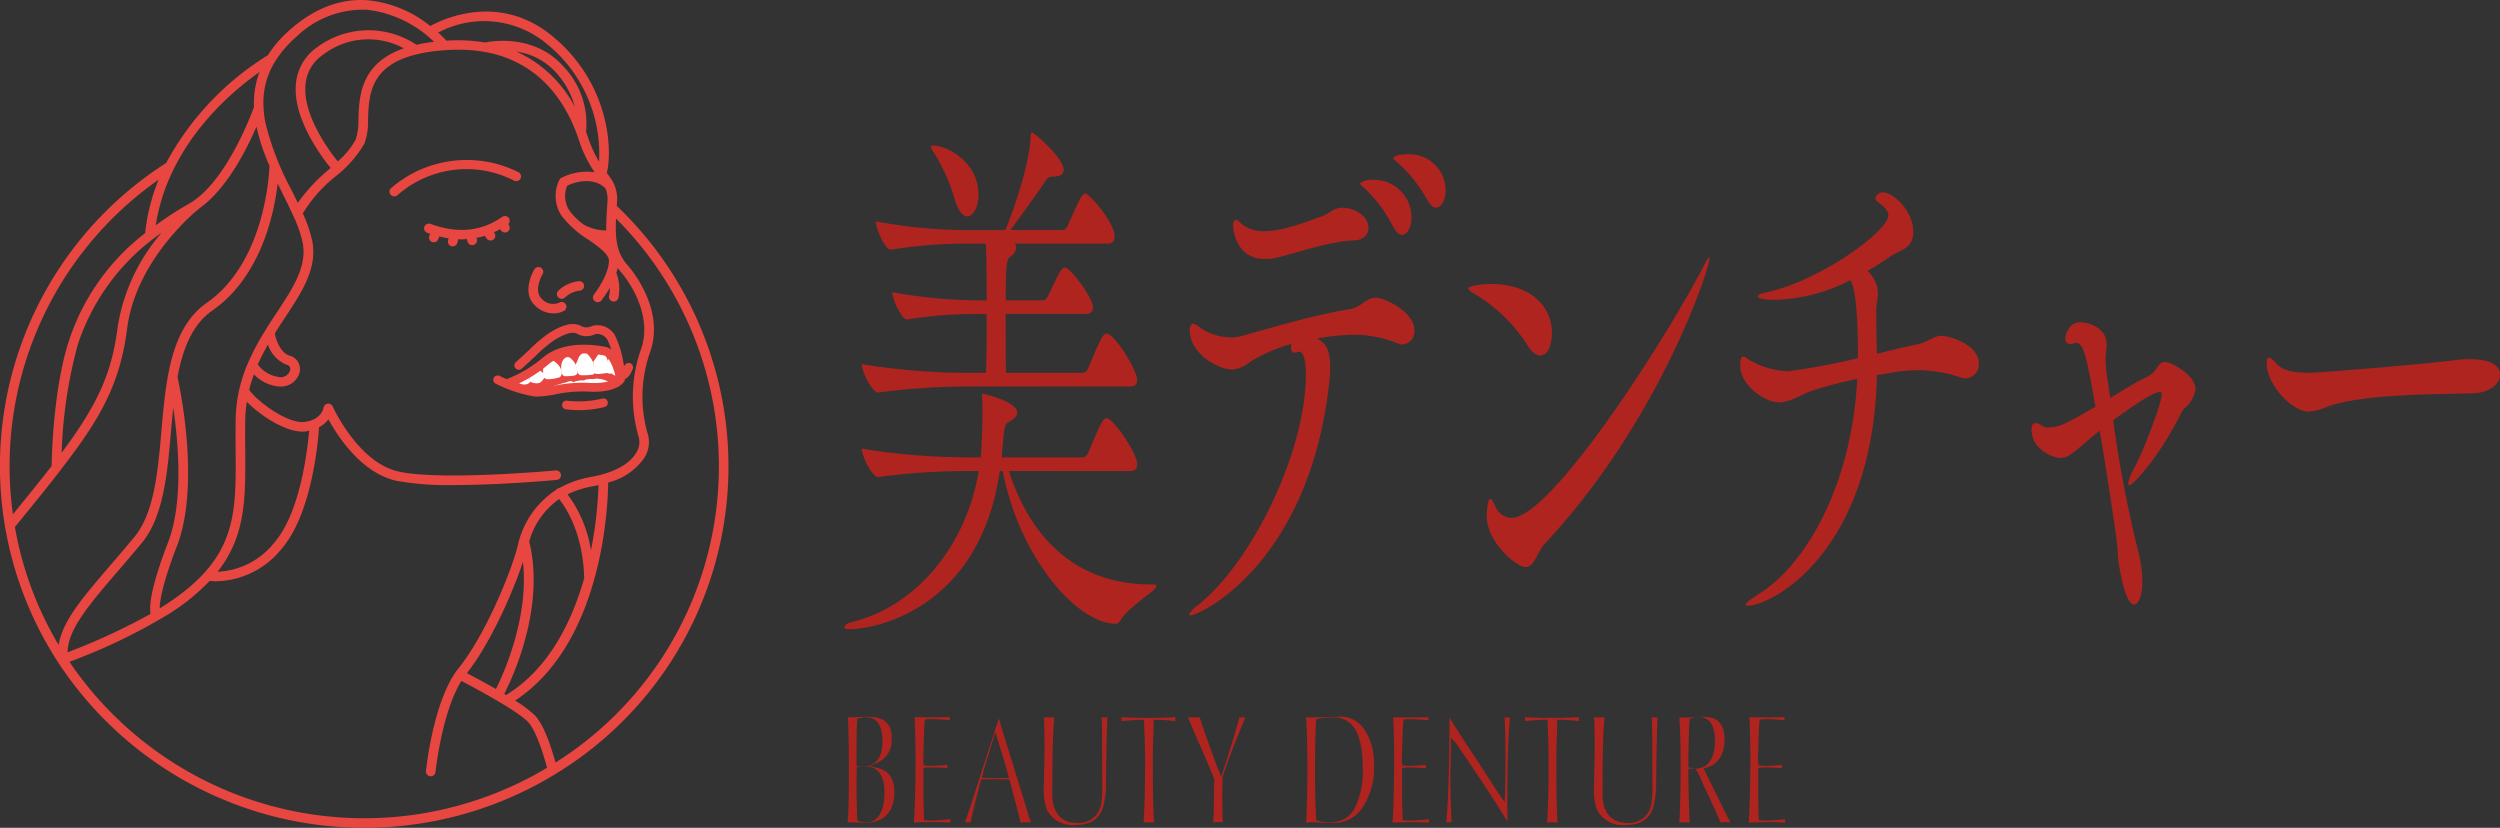 <svg xmlns="http://www.w3.org/2000/svg" width="302" height="100" viewBox="0 0 302 100"><rect x="0" y="0" width="302" height="100" fill="#333333" stroke="none"/><defs><clipPath id="a"><path fill="#af241f" d="M0 0h114v14H0z"/></clipPath></defs><path d="M121.881 56.9c2.536 7.97 8.04 13.7 17.11 13.7.435 0 .712 0 .712.2 0 .526-3.366 2.5-4.317 4.083-.237.4-.4.461-.634.461-4.436 0-11.485-7.574-13.624-18.442h-.356c-2.416 16.73-15.129 19.1-18.1 19.1-.514-.002-.672-.072-.672-.265s.4-.461.871-.593c7.961-1.91 13.9-9.419 15.366-18.244h-1.068a80.2 80.2 0 00-11.05.725h-.04c-.752 0-1.98-2.568-1.98-3.424a81.488 81.488 0 0013.267 1.054h1.11c.04-.329.2-2.832.2-5.137 0-.724 0-1.383-.04-2.174v-.263c0-.066 0-.132.08-.132.118 0 4.158.988 4.158 2.239 0 .4-.237.724-.791 1.054-.713.461-.713.066-1.03 3.754a3.635 3.635 0 01-.04.659h9.783a.876.876 0 00.673-.593c1.307-3.1 1.742-4.149 2.179-4.149.871 0 3.723 4.281 3.723 5.533 0 .46-.158.856-.832.856zm-4.713-10.208a80.278 80.278 0 00-11.05.724h-.04c-.752 0-1.98-2.569-1.98-3.424a81.544 81.544 0 0013.267 1.054h1.745c.079-2.7.079-3.623.079-7.113h-.789a51.378 51.378 0 00-8.793.659h-.04c-.673 0-1.782-2.5-1.782-3.293a61.051 61.051 0 0010.812.989h.594c0-1.911 0-5.138-.118-6.85h-2.341a56.188 56.188 0 00-9.108.725h-.04c-.673 0-1.782-2.568-1.782-3.425a58.791 58.791 0 0011.09 1.054h4.555c.475-1.119 2.812-7.113 3.049-11.2.04-.461.04-.593.159-.593.277 0 3.842 3.1 3.842 4.544 0 .527-.515.79-1.268.79-.594 0-.672.132-1.069.724-.792 1.186-2.812 4.018-4.119 5.73h6.336c.239 0 .516-.263.634-.593 1.348-3.03 1.7-3.82 2.1-3.82.436 0 3.525 3.425 3.525 5.2a.755.755 0 01-.832.856h-11.209a1.064 1.064 0 01.158.461 1.414 1.414 0 01-.712 1.12c-.4.263-.554.724-.554 5.269h4.553c.238 0 .436-.264.594-.593 1.268-2.7 1.585-3.359 1.981-3.359.752 0 3.405 3.688 3.405 4.742a.752.752 0 01-.791.856h-9.743c0 2.634 0 5.4.038 7.113h9.268a.877.877 0 00.673-.593c1.307-3.1 1.742-4.149 2.179-4.149 1.069 0 3.723 4.544 3.723 5.532 0 .461-.158.857-.832.857zm-1.862-22.723a23.308 23.308 0 00-2.534-5.6 1.8 1.8 0 01-.317-.659c0-.132.079-.132.277-.132 1.5 0 5.466 1.845 5.466 5.928 0 1.515-.634 2.634-1.347 2.634-.515 0-1.109-.592-1.545-2.173m44.145 17.124c.753.527 1.228 1.252 1.228 3.161a13.289 13.289 0 01-.08 1.712c-2.337 22.13-15.683 28.387-16.832 28.387a.121.121 0 01-.119-.131 3.032 3.032 0 01.99-1.054c6.733-5.336 13.109-18.771 13.109-27.86 0-1.713-.237-2.832-.871-2.832-.079 0-.159.065-.237.065a.493.493 0 01-.277.066c-.278 0-.4-.263-.4-.659a1.338 1.338 0 01.04-.395 18.729 18.729 0 00-4.911 2.108 4.285 4.285 0 01-2.217.987c-1.7 0-5.149-1.91-5.149-4.742 0-.593.158-.79.4-.79a1.571 1.571 0 01.832.461 6.836 6.836 0 003.881 1.186 4.093 4.093 0 00.99-.132c3.644-.988 8.278-2.437 13.229-3.293 1.386-.2 1.941-1.383 3.168-1.383.911 0 4.634 1.647 4.634 3.952a1.573 1.573 0 01-1.425 1.712 1.942 1.942 0 01-.554-.132 14.662 14.662 0 00-5.466-1.054 29.359 29.359 0 00-4.317.461zm2.733-16c1.268 0 3.129.923 3.129 2.438 0 .79-.594 1.448-1.7 1.514-3.01.066-7.089 1.581-9.506 2.108a4.81 4.81 0 01-1.346.132c-3.406 0-3.8-3.491-3.8-4.017 0-.461.159-.725.357-.725.119 0 .237.132.4.263a4.015 4.015 0 003.01 1.119c2.3 0 5.029-1.119 6.732-1.712.991-.264 1.545-1.12 2.733-1.12m6.1 2.305a16.594 16.594 0 00-3.407-4.61c-.317-.264-.594-.461-.594-.659a2.287 2.287 0 011.545-.4 4.527 4.527 0 014.673 4.479c0 1.251-.515 2.173-1.148 2.173-.317 0-.713-.329-1.069-.988m4.158-3.161a17.313 17.313 0 00-3.486-4.479c-.317-.263-.634-.461-.634-.593 0-.527 1.664-.527 1.744-.527a4.38 4.38 0 014.554 4.347c0 1.185-.514 2.108-1.148 2.108-.317 0-.673-.263-1.029-.856m12.089 17.52a19.246 19.246 0 00-6.654-6.389c-.356-.2-.514-.4-.514-.527 0-.2 1.069-.527 2.653-.527 5.267 0 7.446 3.03 7.446 5.862 0 .724-.159 2.766-1.426 2.766-.436 0-.95-.329-1.5-1.186m21.981-10.6c0 1.317-6.1 19.759-19.843 34.446-1.069 1.12-1.266 2.9-2.376 2.9-1.188 0-4.713-3.029-4.713-6.191 0-.2.079-2.042.436-2.042.158 0 .317.329.594.856a2.218 2.218 0 001.94 1.449c4.872 0 18.733-21.734 23.13-30.231.475-.922.712-1.251.791-1.251zm20.207 14.16c-.475 21.405-12.673 27.86-15.643 27.86-.119 0-.2-.066-.2-.132 0-.2.4-.527 1.623-1.318 5.506-3.425 11.169-12.909 11.842-25.949a52.341 52.341 0 00-5.108 1.317c-1.427.4-2.892 1.515-4.357 1.515-1.663 0-4.673-2.042-4.673-4.413 0-.856.158-1.119.356-1.119.238 0 .554.329.95.526a9.981 9.981 0 004.475 1.252 79.088 79.088 0 008.436-1.581v-.395c0-7.246-.634-8.562-.911-9.024a21.077 21.077 0 01-9.109 2.371c-.2 0-2.059 0-2.059-.395 0-.2.317-.329.792-.461 6.614-1.317 14.971-7.443 14.971-9.352 0-.527-.436-.988-1.148-1.515-.317-.2-.436-.4-.436-.593a.936.936 0 01.911-.659c1.267 0 3.684 2.239 3.684 4.742 0 2.108-1.7 2.24-2.733 2.964a34.39 34.39 0 01-2.812 1.778 1.836 1.836 0 01.436.461 3.549 3.549 0 01.832 2.239c0 .659-.2 1.251-.2 2.042 0 2.437.04 3.227.079 5.269 1.585-.395 3.129-.79 4.792-1.12 1.544-.329 1.981-1.054 3.01-1.054.951 0 4.515 1.054 4.515 3.36a1.693 1.693 0 01-1.623 1.778 1.2 1.2 0 01-.476-.065 16.059 16.059 0 00-5.267-.922 19.328 19.328 0 00-3.684.395zm28.184 2.766c1.624-.988 3.208-1.976 4.476-2.569a2.822 2.822 0 001.188-1.12c.238-.329.476-.659.951-.659.752 0 3.684 1.581 3.684 3.293a3.647 3.647 0 01-1.188 2.173 2.561 2.561 0 00-.594.791c-2.575 5.2-5.743 8.627-6.219 8.627-.079 0-.118-.132-.118-.2a4.585 4.585 0 01.634-1.713c1.228-2.239 3.406-7.969 3.406-9.089 0-.2-.079-.263-.238-.263-1.029 0-5.267 3.161-5.624 3.425a147.658 147.658 0 003.049 15.939 15.8 15.8 0 01.475 3.557c0 1.58-.435 2.766-.991 2.766-1.109 0-1.782-4.479-1.9-5.2-.08-.658-.08-1.515-.2-2.436-.476-3.491-1.268-8.628-2.061-13.371-.831.659-1.663 1.384-2.454 2.042-.991.856-1.585 1.251-2.258 1.251-1.069 0-3.525-1.119-3.525-3.424 0-.593.2-.79.514-.79a1.509 1.509 0 01.754.329 1.216 1.216 0 00.752.2c1.267 0 2.1-.4 5.7-2.5-1.109-6.455-1.5-7.706-2.337-7.706-.119 0-.2.065-.317.065-.08 0-.2.066-.317.066a.6.6 0 01-.673-.659c0-.526.515-1.976 1.782-1.976.833 0 3.209.527 3.209 2.7 0 .329-.04.659-.079 1.054a7.6 7.6 0 00-.04.922 17.175 17.175 0 00.238 2.305zm44.165-.593c-3.288.2-13.189-.066-17.941 1.647a6.543 6.543 0 01-2.257.593c-2.02 0-5.069-3.293-5.069-5.8 0-.527.078-.725.277-.725.238 0 .674.462 1.109.923.792.79 2.574.922 3.8.922.634 0 12.754-.922 17.941-1.581a8.971 8.971 0 011.387-.066c.91 0 3.682.066 3.682 1.91 0 1.186-1.5 2.108-2.931 2.173" fill="#af241f"/><g transform="translate(102 86)" clip-path="url(#a)"><path d="M94.328 13.667a3.519 3.519 0 01-3.376-1.771 7.174 7.174 0 01-.395-3.008c0-.2 0-.2.061-3.089.025-.767.025-1.377.025-1.825 0-1.149-.031-2.425-.079-3.333a5.737 5.737 0 00.638.032 5.893 5.893 0 00.618-.03c-.153 1.619-.242 4.7-.222 7.927l-.021 1.331c0 2.268 1.08 3.513 3.041 3.513a2.706 2.706 0 002.852-2.252 13.951 13.951 0 00.148-2.475l-.024-4.415c0-1.732-.016-2.5-.064-3.626a2.753 2.753 0 00.4.026 2.6 2.6 0 00.3-.016c-.079 1.915-.131 4.346-.167 7.788a10.642 10.642 0 01-.352 3.059c-.448 1.458-1.552 2.164-3.377 2.164m-66.465 0a3.519 3.519 0 01-3.376-1.771 7.169 7.169 0 01-.395-3.008c0-.2 0-.2.062-3.089.02-.761.02-1.376.02-1.824 0-1.149-.031-2.425-.079-3.333a5.739 5.739 0 00.638.032 5.9 5.9 0 00.618-.03c-.153 1.619-.242 4.7-.223 7.927l-.02 1.331c0 2.268 1.08 3.513 3.041 3.513a2.705 2.705 0 002.851-2.252 13.948 13.948 0 00.148-2.475l-.02-4.415c0-1.733-.016-2.5-.064-3.626a2.754 2.754 0 00.4.026 2.6 2.6 0 00.3-.016c-.079 1.924-.131 4.355-.167 7.788a10.653 10.653 0 01-.352 3.059c-.448 1.458-1.552 2.164-3.377 2.164m30.8-.26c-.242 0-.834-.02-1.294-.04l-.352-.017a13.17 13.17 0 00-.6-.023 6.124 6.124 0 00-.647.031c.088-1.276.149-4.242.149-6.468 0-2.639-.053-4.784-.154-6.247a5.99 5.99 0 00.652.029c.3 0 .964-.021 1.566-.04.512-.019 1.091-.04 1.523-.04a3.447 3.447 0 013.2 1.381 7.409 7.409 0 011.264 4.518 8.38 8.38 0 01-1.761 5.558 4.236 4.236 0 01-3.543 1.359m.02-12.722a6.343 6.343 0 00-1.454.145l-.252.051-.019.25c-.062.834-.123 3.9-.123 5.576 0 2.506.063 5.212.144 6.159l.02.229.227.063a3.739 3.739 0 001.178.173 3.23 3.23 0 003.225-1.692 10.137 10.137 0 00.981-4.931c0-2.376-.451-4.184-1.271-5.093a3.035 3.035 0 00-2.67-.932M2.495 13.407c-.2 0-.482-.017-.779-.036l-.321-.017c-.281-.015-.5-.027-.639-.027a3.374 3.374 0 00-.375.02c.131-1.426.164-3.013.164-7.076 0-2.107-.05-4.426-.117-5.628.134.01.253.01.41.01.109 0 .421-.017.818-.041l.908-.019a4.98 4.98 0 012 .291 2.234 2.234 0 011.129 2.231A2.883 2.883 0 013.96 6.143l-.967.389 1.017.241c1.366.325 2.031 1.284 2.031 2.932 0 2.352-1.292 3.7-3.545 3.7m.02-6.81c-.092 0-.218.009-.392.021l-.3.02-.282.017-.04.279a2.621 2.621 0 00-.023.321v2.636c0 .635.04 2.52.083 3.042l.018.22.214.07a2.417 2.417 0 00.824.137c1.413 0 2.223-1.308 2.223-3.588 0-3.169-1.75-3.169-2.325-3.169M2.598.65a2.812 2.812 0 00-.8.111l-.239.062-.016.237c-.021.376-.032.654-.04.866-.007.188-.012.324-.021.421v1.307l-.02 1.233v1.652l.292.041a2.115 2.115 0 00.356.024c1.651 0 2.489-1.039 2.489-3.089 0-1.9-.672-2.869-2-2.869m63.617 12.737c.114-1.58.195-4.585.195-7.432 0-2.128-.043-4.068-.118-5.318.306.02.775.025 2.1.038h.087l1.163-.019c.43 0 .7-.006.905-.018 0 .066-.008.13-.008.2s0 .121.008.186a20.035 20.035 0 00-2.285-.139 3.306 3.306 0 00-.451.022l-.253.031-.042.245a1.823 1.823 0 00-.025.294l-.041.864-.041 1.222a164.36 164.36 0 00-.061 2.208 4.015 4.015 0 00.022.436l.029.256.262.036a2.73 2.73 0 00.457.023 19 19 0 002.136-.119v.404a22.438 22.438 0 00-2.134-.092 3.308 3.308 0 00-.451.022l-.3.036v3.11c0 .4 0 .9.021 1.47.012.364.023.652.031.847.006.138.01.227.01.259v.613l.3.037a2.706 2.706 0 00.431.023 16.565 16.565 0 002.462-.174v.421c-1.516-.054-1.528-.054-1.87-.054-.639 0-1.853.025-2.534.056m43.02 0c.115-1.579.2-4.584.2-7.432 0-2.128-.043-4.068-.118-5.318.306.02.775.025 2.1.038h.087l1.159-.02c.43 0 .7-.006.9-.018 0 .066-.008.131-.008.2s0 .12.008.186a20.037 20.037 0 00-2.285-.139 3.305 3.305 0 00-.451.022l-.252.031-.042.245a1.792 1.792 0 00-.025.295l-.04.864-.041 1.222c-.041 1.3-.062 2.042-.062 2.208a3.892 3.892 0 00.023.436l.029.256.261.036a2.733 2.733 0 00.457.023 19 19 0 002.136-.119v.404a22.438 22.438 0 00-2.134-.092 3.306 3.306 0 00-.451.022l-.3.036v3.11c0 .4 0 .9.02 1.47.012.358.023.642.031.836.006.145.01.237.01.27v.613l.3.037a2.707 2.707 0 00.431.023 16.572 16.572 0 002.462-.174v.421c-1.516-.054-1.528-.054-1.87-.054-.639 0-1.853.025-2.534.056m-100.846 0c.115-1.579.2-4.584.2-7.432 0-2.128-.043-4.068-.118-5.318.306.02.775.025 2.1.038h.087l1.159-.02c.43 0 .7-.006.905-.018 0 .066-.008.131-.008.2s0 .12.008.186a20.039 20.039 0 00-2.285-.139 3.3 3.3 0 00-.451.022l-.252.031-.042.245a1.791 1.791 0 00-.025.295l-.04.864-.041 1.222c-.041 1.3-.062 2.042-.062 2.208a3.89 3.89 0 00.023.436l.029.256.261.036a2.733 2.733 0 00.458.023 19 19 0 002.136-.119v.404a22.438 22.438 0 00-2.134-.092 3.309 3.309 0 00-.451.022l-.3.036v3.11c0 .4 0 .9.02 1.47.012.358.023.641.031.836.006.145.01.237.01.271v.613l.3.037a2.707 2.707 0 00.431.023 16.564 16.564 0 002.462-.174v.421c-1.516-.054-1.528-.054-1.87-.054-.639 0-1.853.025-2.534.056m37.338-.018a5.082 5.082 0 00-1.208 0 14.988 14.988 0 00.1-1.692l.021-1.98c0-.118.007-.338.016-.652.007-.232.016-.513.024-.84v-.072l-.192-.446-.714-1.714-.78-1.783-.487-1.117c-.478-1.12-.814-1.92-1.027-2.407.259.02.457.027.683.027a5.643 5.643 0 00.739-.044c.508 1.614 1.893 5.445 2.258 6.344l.34.838.3-.852c.443-1.259 1.556-4.941 1.915-6.308a2.54 2.54 0 00.361.022c.117 0 .229 0 .357-.014-1.05 2.451-2.379 5.918-2.751 7.2l-.013.045v.366l-.04 1.449v.138c.03 2.4.038 3.05.086 3.51m60.114-.034c-.16-.34-.307-.676-.45-1l-.184-.417c-.221-.486-.424-.937-.626-1.385l-.07-.155c-.261-.56-.471-1-.611-1.289l-.167-.35a12.211 12.211 0 00-.822-1.722l-.1-.153h-.857v.335c.019 2.557.087 4.967.172 6.171a6.449 6.449 0 00-.69-.036 5.248 5.248 0 00-.575.028c.1-1.691.159-4.21.159-6.865 0-2.407-.052-4.373-.155-5.853a7.429 7.429 0 00.775.035c.209 0 .484-.014.8-.03l.218-.011.458-.019a3.7 3.7 0 00-.776.146l-.228.065-.029.421c-.016.211-.032.43-.048.9 0 .049-.005.2-.012.436l-.029.964c-.008.421-.016.708-.023.949-.011.368-.018.634-.018 1.1v1.088l.251.067a2.327 2.327 0 00.662.092c1.443 0 2.3-1.252 2.3-3.349 0-2.608-1.3-2.889-1.854-2.889h-.02c.238-.009.417-.013.511-.013 1.7 0 2.523.9 2.523 2.763 0 1.741-.8 2.995-2.143 3.354l-.388.1.292.617.8 1.622c1.306 2.679 1.74 3.54 2.168 4.3a8.736 8.736 0 00-.674-.025 3.446 3.446 0 00-.531.037zm-68.431.034a6.713 6.713 0 00-.688-.036 5.3 5.3 0 00-.581.03c.108-1.347.185-4.316.185-7.326 0-1.375-.018-2.3-.123-4.767l-.013-.319h-.543l-.434.028c-.993.064-1.4.09-1.733.142V.942c0-.113 0-.211-.014-.315.983.074 1.492.089 3.11.089 1.814 0 2.338-.018 3.416-.091a2.8 2.8 0 00-.014.3c0 .071 0 .135.006.2a17.092 17.092 0 00-2.283-.17h-.341v.652c0 .085-.019.774-.061 1.824a66.712 66.712 0 00-.041 2.409c0 3.789.048 6.21.149 7.532m48.749 0a6.7 6.7 0 00-.687-.036 5.306 5.306 0 00-.581.03c.108-1.346.186-4.315.186-7.326 0-1.369-.019-2.3-.123-4.767l-.01-.328H84.4l-.434.028c-.994.064-1.4.09-1.734.142V.939c0-.113 0-.211-.014-.315.983.074 1.492.089 3.11.089 1.814 0 2.338-.018 3.416-.091a2.847 2.847 0 00-.014.3c0 .071 0 .135.006.2a17.092 17.092 0 00-2.283-.17h-.341v.652c0 .082-.019.768-.061 1.824a67.657 67.657 0 00-.041 2.409c0 3.787.048 6.208.149 7.532m-64.886 0a.84.84 0 00-.033-.135c-.122-.6-.183-.846-1.1-4.3l-.125-.488-.1-.3h-.512l-1.326-.02q-.3 0-.648.02h-.918l-.1.441c-.511 1.889-.97 3.771-1.17 4.784a2.982 2.982 0 00-.42-.032c-.088 0-.166 0-.25.011.265-.743.578-1.682 2.049-6.248l1.063-3.3.968-3.022.423 1.387a411.52 411.52 0 001.5 4.849c1.442 4.717 1.674 5.468 1.963 6.339a6.78 6.78 0 00-.553-.02 5.75 5.75 0 00-.7.035m-4.521-6.033a1.465 1.465 0 00-.068.245l-.079.382.4.016c.5.02.628.02.914.02l1.314-.02h.646l-.118-.421a93.693 93.693 0 00-.953-3.233l-.583-1.89-.571 1.86-.173.568c-.447 1.463-.617 2.02-.728 2.472m56.6 6.006a3.82 3.82 0 00-.365-.016c-.112 0-.207 0-.3.011.141-1.211.26-3.529.33-6.521.062-2.68.062-2.68.062-4.861V.677c.171.267.418.657.865 1.372.35.555.668 1.049.934 1.461l.3.46 1.291 1.942c2.077 3.232 2.112 3.283 2.7 4.139l.578.837.066-1.467c.041-2.349.041-2.349.041-3.37 0-2.512-.036-4.25-.113-5.4a2.818 2.818 0 00.345.022 2.744 2.744 0 00.309-.018c-.2 1.954-.322 5.546-.322 9.391 0 1.492 0 2.364.018 3.195-1.05-1.738-3.026-4.776-4.96-7.614-.774-1.165-1.143-1.7-1.273-1.85l-.6-.682v1.2c-.061 3.372-.061 3.559-.061 4.114 0 1.569.065 3.624.154 4.936" fill="#af241f"/></g><path d="M74.844 45.273s-.074-2.108-.9-2.75c-1.24-.968-3.679-.662-5.684-.28s-3.785 2.456-4.972 3.268a5.059 5.059 0 01-2.185.906 8.573 8.573 0 011.833.42 8.614 8.614 0 004.115-.1 22.513 22.513 0 014.247-.361 8.488 8.488 0 002.742-.094 1.588 1.588 0 00.8-1.015m-6.99-9.17a.58.58 0 00.413-.171 3.133 3.133 0 011.768-.815.575.575 0 10-.09-1.147 4.278 4.278 0 00-2.506 1.158.571.571 0 00.01.81.58.58 0 00.405.164" fill="#e84640"/><path d="M66.859 37.856a2.693 2.693 0 001.279-.306.571.571 0 00.216-.777.586.586 0 00-.785-.225 1.819 1.819 0 01-2.126-.458c-1.058-.994.087-2.94.1-2.959a.573.573 0 00-.2-.788.58.58 0 00-.793.2c-.068.112-1.635 2.757.1 4.385a3.188 3.188 0 002.214.93m-6.357-10.037a.582.582 0 00.8.175.572.572 0 00.178-.794l-.084-.131a.563.563 0 00.069-.726.582.582 0 00-.807-.142c-2.536 1.762-5.37 2.038-8.656.843a.583.583 0 00-.743.343.574.574 0 00.345.738c.118.043.233.073.35.112l-.1.252a.576.576 0 00.541.78.579.579 0 00.541-.37l.13-.337q.567.139 1.12.221l-.067.263a.574.574 0 00.419.7.592.592 0 00.143.017.578.578 0 00.561-.433l.111-.435c.14.006.281.021.42.021.207 0 .406-.033.61-.046l.1.337a.579.579 0 001.109-.333l-.043-.142a9.3 9.3 0 001.019-.239l.2.3a.582.582 0 00.8.165.573.573 0 00.166-.8l-.064-.1c.251-.113.5-.24.743-.376zm1.599-5.994a.58.58 0 00.775-.262.572.572 0 00-.263-.77 13.976 13.976 0 00-15.391 1.942.571.571 0 00-.016.812.584.584 0 00.819.017 12.583 12.583 0 0114.076-1.739" fill="#e84640"/><path d="M74.505 24.87l.023-.368a4.451 4.451 0 00-.368-2.3.481.481 0 00-.021-.044 7.521 7.521 0 00-.809-1.23l-.03-.04c.705-2.691.388-10.95-6.751-16.667C60.237-.835 53.574 2.266 51.976 3.14a14.229 14.229 0 00-7.55-3.109c-3.289-.245-6.439.962-9.4 3.564a14.378 14.378 0 00-2.675 3.08 34.507 34.507 0 00-12.28 13.012A43.453 43.453 0 007.011 80a44.236 44.236 0 0060.057 13.521 43.468 43.468 0 007.437-68.651m-1.36-2.117a3.378 3.378 0 01.227 1.677l-.028.441c-.067 1.039-.125 2.026-.106 2.965a5.592 5.592 0 01-2.618-.651c-.014-.007-.031-.007-.046-.013a7.7 7.7 0 01-1.793-1.749 3.208 3.208 0 01-.26-3c.649-.3 3-1.221 4.624.332m-7.324-17.64a17.053 17.053 0 016.543 14.415 15.094 15.094 0 01-1.373-3.067c-.059-.175-.128-.353-.192-.53a10.061 10.061 0 00-2.877-8.055C64.353 4 59.082 5.028 58.6 5.133a20.407 20.407 0 00-4.482-.233c-.065 0-.119.012-.184.016-.2-.212-.53-.557-1-.979a11.8 11.8 0 0112.887 1.178m3.618 7.8a14.914 14.914 0 00-7.05-6.686 7.953 7.953 0 014.676 2.426 9.866 9.866 0 012.374 4.26M35.79 4.455a11.579 11.579 0 018.543-3.279 13.964 13.964 0 018.093 3.871 19.911 19.911 0 00-2.119.365 10.418 10.418 0 00-12.032.322 5.986 5.986 0 00-2.52 4.3C35.3 14.265 38.885 19 39.94 20.287l-.208.187a20.877 20.877 0 00-3.758 4.038c-.228-.473-.462-.953-.7-1.444a34.447 34.447 0 01-3.187-8.137A11.353 11.353 0 0131.838 13a9.355 9.355 0 011.414-5.6 13.133 13.133 0 012.538-2.945M40.8 19.5c-1.011-1.255-4.287-5.64-3.89-9.352a4.818 4.818 0 012.063-3.5 8.994 8.994 0 019.812-.807c-5.23 1.817-5.391 5.74-5.489 8.541a7.2 7.2 0 01-.328 2.473A9.506 9.506 0 0140.8 19.5M29.622 54.529c-.009-1.256-.019-2.573.008-3.962a16.3 16.3 0 01.186-2.027c1.625 1.663 4.926 3.863 7.127 3.572.149-.02.263-.062.4-.09-.2 2.37-1.068 9.851-4.178 13.492a9.268 9.268 0 01-6.882 3.555c3.4-4.314 3.382-8.86 3.341-14.539m2.744-12.9a3.948 3.948 0 002.242 2.427.536.536 0 01.438.678 1.186 1.186 0 01-1.455.79 3.771 3.771 0 01-2.45-1.5 24.848 24.848 0 011.226-2.394m-.2-1.914l-.006.006v.007a.553.553 0 00-.029.054 28.576 28.576 0 00-2.184 4.082 18.819 18.819 0 00-1.05 3.191 17.589 17.589 0 00-.428 3.486c-.027 1.4-.017 2.729-.008 3.994.058 7.827.1 13-8.6 18.6-.19.123-.383.234-.574.353.011-.869.319-2.95 2.092-7.55 2.794-7.249.413-18.8.063-20.4.634-3.382 1.768-6.329 4.2-8.022 5.845-4.069 7.456-11.613 7.9-15.346.229.475.459.944.683 1.4.413.837.814 1.649 1.168 2.426a15.447 15.447 0 011.165 3.308c.558 2.865-1.161 5.471-3.151 8.488-.41.623-.832 1.262-1.247 1.923m-12.643-11.6a22.856 22.856 0 00-5.31 11.415c-.7 5.485-2.338 9.224-6.76 15.158A55.942 55.942 0 019.408 41.6a26.371 26.371 0 0110.111-13.478M7.27 56.844c4.782-6.184 7.212-10.33 8.089-17.161 1.092-8.485 8.622-14.427 8.7-14.487.013-.01.019-.025.031-.036 3.285-2.3 5.7-7.09 6.89-9.861a24.578 24.578 0 001.573 4.721c-.026.851-.509 11.643-7.574 16.561-2.746 1.912-3.993 5.1-4.672 8.723a.554.554 0 00-.033.194c-.384 2.119-.584 4.376-.779 6.608-.423 4.851-.861 9.867-3.273 12.774-1.015 1.223-1.977 2.342-2.868 3.379-3.38 3.935-5.8 6.757-6.274 9.643A41.9 41.9 0 011.8 63.661c2.247-2.749 3.976-4.876 5.472-6.818M8.156 78.8c.085-2.81 2.523-5.655 6.08-9.8.9-1.042 1.862-2.166 2.88-3.394 2.641-3.183 3.1-8.38 3.533-13.406.086-.984.174-1.973.277-2.953.631 4.278 1.247 11.419-.626 16.28-2.087 5.413-2.288 7.679-2.112 8.629A76.292 76.292 0 018.156 78.8M31.351 8.7a10.58 10.58 0 00-.668 4.212c-.256.714-3.36 9.169-7.877 11.712a40.614 40.614 0 00-3.99 2.586c1.509-9.766 9.1-16.1 12.535-18.51m-12.2 13.016a23.9 23.9 0 00-1.619 6.447A27.012 27.012 0 008.3 41.247C6.459 47 6.256 54.926 6.235 56.292c-1.307 1.692-2.813 3.553-4.676 5.835a42.284 42.284 0 0117.587-40.413M8.386 79.948A69.032 69.032 0 0020.5 74.1a25.346 25.346 0 004.829-3.927 6.688 6.688 0 00.8.044 10.382 10.382 0 007.925-3.964c3.643-4.265 4.379-12.969 4.489-14.647a3.406 3.406 0 001.132-.951c1.137 2.083 3.981 6.471 8.194 7.423a35.131 35.131 0 006.95.515c5.687 0 12.031-.581 12.42-.617a.577.577 0 00.523-.627.586.586 0 00-.631-.519c-.138.012-13.923 1.274-19 .127-4.883-1.1-7.912-7.792-7.943-7.861a.58.58 0 00-1.1.153c0 .015-.228 1.449-2.284 1.718-2.1.268-5.852-2.587-6.7-3.88a16.952 16.952 0 01.574-1.86 4.778 4.778 0 002.757 1.432 3.027 3.027 0 00.443.033 2.3 2.3 0 002.314-1.713 1.685 1.685 0 00-1.241-2.028c-1.13-.331-1.731-2.235-1.739-2.71.394-.625.793-1.231 1.182-1.822 2.128-3.227 3.966-6.014 3.32-9.335a15.907 15.907 0 00-1.133-3.3 16.988 16.988 0 013.942-4.465 14.038 14.038 0 003.5-3.98 7.766 7.766 0 00.436-2.918c.123-3.5.277-7.859 9.733-8.383 9.766-.536 13.953 5.561 15.707 10.78a15.214 15.214 0 001.925 3.987 6.769 6.769 0 00-4.011.676.577.577 0 00-.234.233 4.38 4.38 0 00.242 4.331 12.05 12.05 0 003.229 2.885c1.239.872 2.522 1.774 2.511 2.584-.023 1.775-1.8 4.041-1.814 4.064a.573.573 0 00.1.807.583.583 0 00.814-.1 13.162 13.162 0 001-1.523 3.57 3.57 0 01-.085.962.575.575 0 00.433.691.594.594 0 00.131.015.58.58 0 00.56-.43 5.444 5.444 0 00-.246-3.037c.062-.2.125-.4.166-.6.076.1.136.2.22.3 1.958 2.231 3.816 6.055 2.605 9.487a17.208 17.208 0 00-.331 10.5 2.367 2.367 0 01-.253 2.037c-.475.813-1.819 2.274-5.461 2.923a12.063 12.063 0 00-3.839 1.351.575.575 0 00-.349.164.55.55 0 00-.035.054 10.762 10.762 0 00-4.646 6.805c-.951 3.648-4.115 11.005-7.109 14.7-3.052 3.77-3.93 12.108-3.965 12.46a.575.575 0 00.518.63h.059a.577.577 0 00.575-.517c.009-.077.759-7.17 3.123-11 1.648.862 6.634 3.528 8.008 4.905.526.533 1.356 1.956 2.348 5.583a43.02 43.02 0 01-57.7-12.8m54.786-12.07c.743 6.863-2.457 13.755-3.265 15.357-1.384-.794-2.713-1.5-3.51-1.92 2.675-3.351 5.461-9.46 6.775-13.437m-2.265 15.946c.906-1.75 5.007-10.319 3.019-18.414a9.323 9.323 0 013.607-5.114c.8.981 2.885 4.047 3.037 9.551-1.493 5.26-4.268 10.952-9.432 14.113l-.232-.139m10.478-17.344a15.246 15.246 0 00-2.827-6.758 11.41 11.41 0 013.043-.97c.241-.043.468-.1.7-.149a48.752 48.752 0 01-.914 7.877M67.11 92.115c-.832-2.967-1.668-4.861-2.548-5.751a15.134 15.134 0 00-2.339-1.734c10.6-6.961 11.22-23.553 11.246-26.343a7.481 7.481 0 004.391-3.019 3.521 3.521 0 00.344-3 16.193 16.193 0 01.331-9.739c1.773-5.027-2.041-9.73-2.824-10.623-1.276-1.454-1.395-3.277-1.293-5.5a42.285 42.285 0 01-7.308 65.709" fill="#e84640"/><path d="M75.326 45.798h-.055c-.571-.043-.727-.663-.865-1.209-.032-.126-.062-.25-.1-.352a.522.522 0 01-.019-.076 11.2 11.2 0 00-.91-3.123 1.5 1.5 0 00-1.357-.7c-.09.027-.175.057-.256.086a2.323 2.323 0 01-2.07-.114c-.737-.343-1.815.235-2.767.8a16.984 16.984 0 00-2.254 1.915c-.481.449-1.027.958-1.645 1.511a.536.536 0 01-.752-.039.526.526 0 01.039-.746 94.729 94.729 0 001.63-1.5A17.009 17.009 0 0166.38 40.2c.919-.547 2.457-1.463 3.767-.852a1.3 1.3 0 001.258.076c.1-.035.2-.071.31-.1a2.49 2.49 0 012.522 1.088 11.888 11.888 0 011.093 3.532c.029.092.056.2.084.3l.034-.079a.534.534 0 01.7-.282.527.527 0 01.284.692c-.251.592-.564 1.219-1.107 1.219m-5.405 3.751a11.289 11.289 0 01-1.573-.1.529.529 0 01-.445-.6.535.535 0 01.606-.443 12.044 12.044 0 004.234-.251.529.529 0 11.266 1.023 12.606 12.606 0 01-3.088.371" fill="#e84640"/><path d="M69.767 44.967a.475.475 0 00.434.361 6.064 6.064 0 00.98-.028c.174-.028.557-.038.584-.119a7.543 7.543 0 00-.092-1.343 3.191 3.191 0 00-.609-.959c-.17-.147-.3-.393-.532-.3a1.427 1.427 0 00-.657.679 6.877 6.877 0 01-.331.773c-.016 0 .224.932.224.932" fill="#fff"/><path d="M72.465 42.562c-.091.1-.409.567-.568.816s-.258.259-.224.46.064 1.011.078 1.177.425.162.569.164a11.5 11.5 0 001.153-.149 4.334 4.334 0 00-.012-1.23 3.457 3.457 0 00-.409-1.075c-.121-.194-.408-.361-.587-.163" fill="#fff"/><path d="M73.716 43.089c-.066.073-.266.387-.341.487a4.016 4.016 0 00-.015 1.5 1.558 1.558 0 00.651.052 3.43 3.43 0 00.01-1.261c-.05-.379-.17-.928-.305-.778" fill="#fff"/><path d="M74.562 43.516a7.51 7.51 0 00-.545.8 7.788 7.788 0 00-.047.812c0 .122.221.2.355.24a.323.323 0 00.384-.169 3.786 3.786 0 00.106-1.129c-.038-.2-.133-.718-.254-.554m-5.721-.306a2.471 2.471 0 01.7.823 2.937 2.937 0 01.224.932c0 .218-.183.365-.443.416a7.213 7.213 0 01-.979.066c-.147 0-.35.01-.472-.363a2.382 2.382 0 01.007-1.3c.119-.365.522-.821.959-.576" fill="#fff"/><path d="M66.583 43.412a3.3 3.3 0 01.758.564 1.6 1.6 0 01.444.711.747.747 0 01-.144.876 5.045 5.045 0 01-1.2.238c-.225.039-.622.03-.749-.247a3.666 3.666 0 01-.062-1.265 1.14 1.14 0 01.372-.767.6.6 0 01.575-.109" fill="#fff"/><path d="M64.687 44.431a3.817 3.817 0 01.919.627c.206.224.238.318.134.562a1.3 1.3 0 01-.58.634c-.233.1-.981.043-1.142-.214a1.911 1.911 0 01-.071-1.037c.024-.347.222-.786.74-.572" fill="#fff"/><path d="M63.546 45.258a3.555 3.555 0 01.518.806c.043.11-.3.344-.538.374-.538.067-.905-.141-.992-.362a.686.686 0 01.1-.648.987.987 0 01.595-.232c.146.014.179-.062.317.062m2.437 2.01c.025-.5 2.16-1.017 2.287-1.04a2.573 2.573 0 01.631-.191c.271 0 .339.166.41.119a1.528 1.528 0 01.419-.137 2.878 2.878 0 01.831-.056.65.65 0 01.368-.136 2.723 2.723 0 01.607-.041c.081.044.44-.057.561-.059.194 0 .251.08.347.047a2.764 2.764 0 011.353.552c.089.144.317.191.183.226s-6.824.775-7.245.781-.773.343-.753-.065" fill="#fff"/><path d="M61.576 46.746a.534.534 0 01-.492-.325.528.528 0 01.286-.692 15.027 15.027 0 004.231-2.551l.21-.163c2.367-1.834 5.9-1.394 7.306-1.12 1.633.318 2.191 2.976 2.249 3.278a.532.532 0 01-1.045.2c-.143-.734-.675-2.3-1.408-2.44-1.265-.246-4.426-.65-6.447.916l-.209.163a16.06 16.06 0 01-4.476 2.694.542.542 0 01-.205.041" fill="#e84640"/><path d="M64.887 47.906q-.181 0-.36-.012a16.72 16.72 0 01-4.642-1.538.527.527 0 01-.24-.708.534.534 0 01.713-.239 16.051 16.051 0 004.245 1.43 10.128 10.128 0 002.314-.242 17.088 17.088 0 014.213-.347c2.7.167 3.372-.716 3.379-.725a.526.526 0 01.726-.168.534.534 0 01.172.734c-.09.146-.977 1.422-4.344 1.213a16.081 16.081 0 00-3.96.333 13.143 13.143 0 01-2.216.268" fill="#e84640"/></svg>